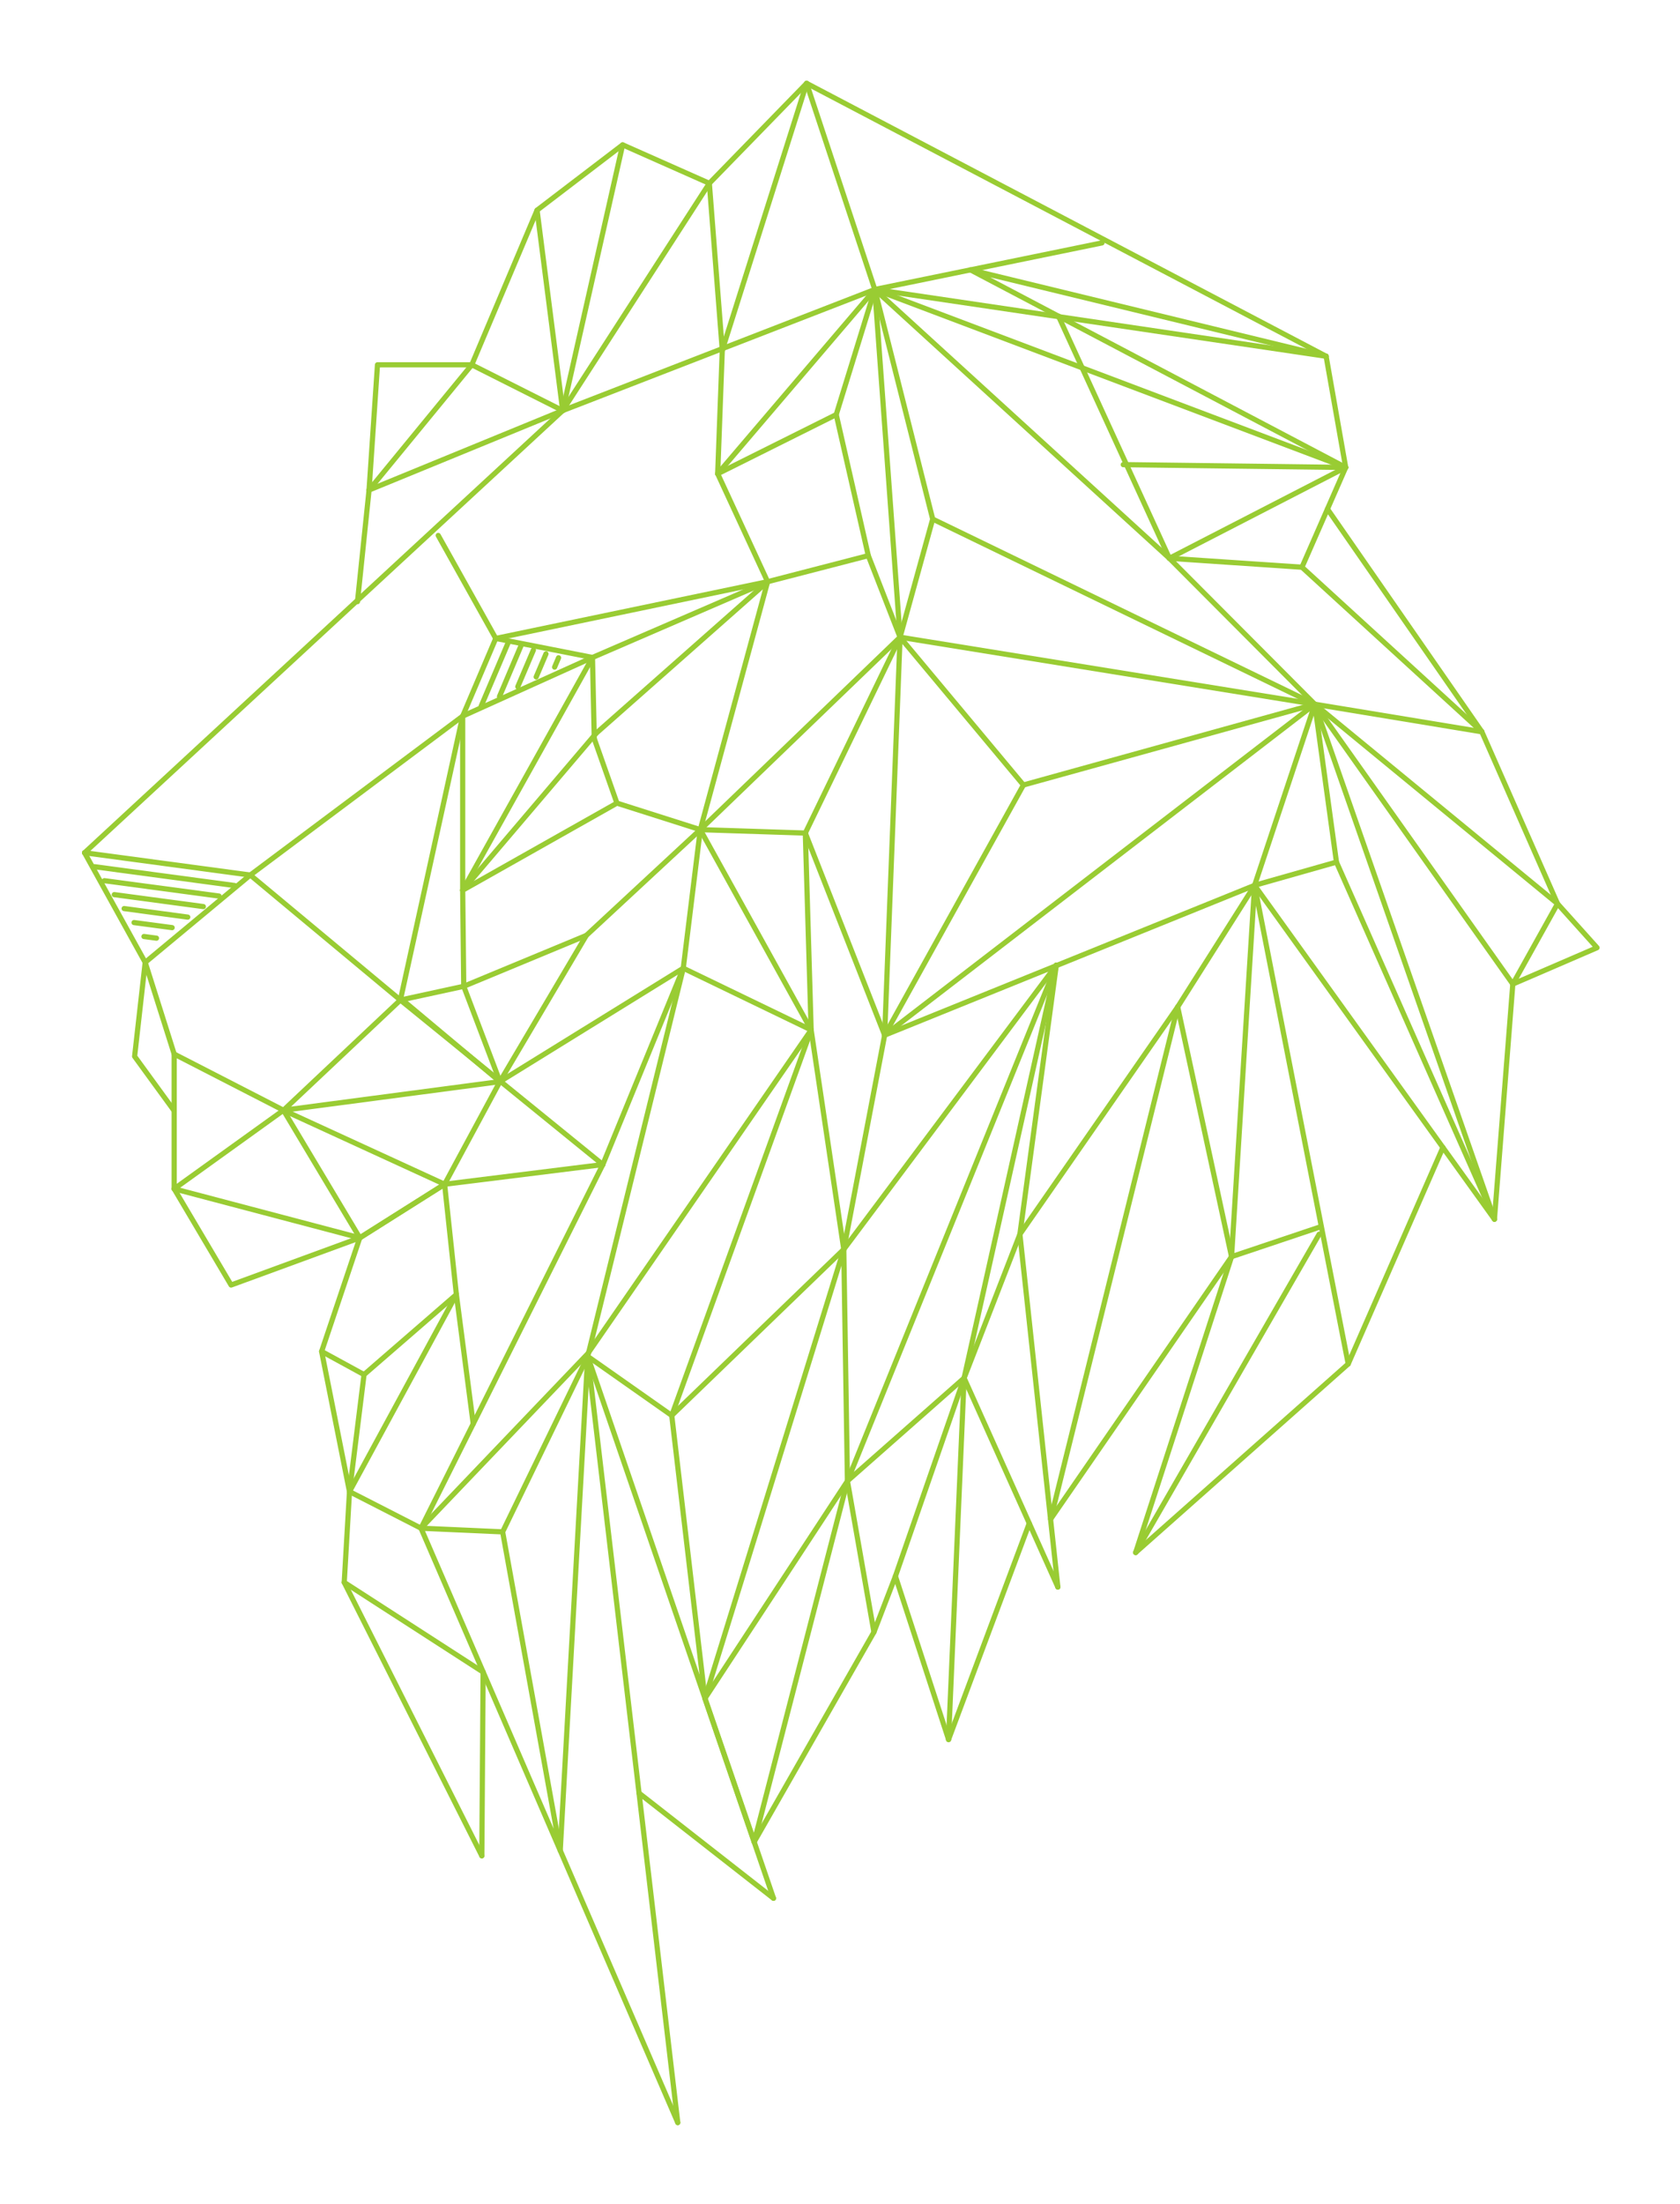 <svg width="324" height="425" viewBox="0 0 324 425" fill="none" xmlns="http://www.w3.org/2000/svg">
<g filter="url(#filter0_d)">
<path d="M78.043 193.168L96.411 208.55" stroke="#99CC33" stroke-miterlimit="10" stroke-linecap="round" stroke-linejoin="round"/>
<path d="M227.124 194.148L202.629 292.89" stroke="#99CC33" stroke-miterlimit="10" stroke-linecap="round" stroke-linejoin="round"/>
<path d="M163.433 285.557L203.716 186.098" stroke="#99CC33" stroke-miterlimit="10" stroke-linecap="round" stroke-linejoin="round"/>
<path d="M113.346 261.528L130.71 409.26" stroke="#99CC33" stroke-miterlimit="10" stroke-linecap="round" stroke-linejoin="round"/>
<path d="M163.434 285.557L162.729 240.891L135.953 327.476L145.448 355.136" stroke="#99CC33" stroke-miterlimit="10" stroke-linecap="round" stroke-linejoin="round"/>
<path d="M161.272 79.939L167.458 107.133L173.585 122.861L253.565 135.783L225.524 107.646" stroke="#99CC33" stroke-miterlimit="10" stroke-linecap="round" stroke-linejoin="round"/>
<path d="M253.565 135.783L170.611 199.593L162.729 240.891" stroke="#99CC33" stroke-miterlimit="10" stroke-linecap="round" stroke-linejoin="round"/>
<path d="M179.878 100.087L253.565 135.783" stroke="#99CC33" stroke-miterlimit="10" stroke-linecap="round" stroke-linejoin="round"/>
<path d="M155.312 160.624L156.435 198.59L129.552 272.922L113.346 261.528" stroke="#99CC33" stroke-miterlimit="10" stroke-linecap="round" stroke-linejoin="round"/>
<path d="M291.758 189.741L288.211 235.075" stroke="#99CC33" stroke-miterlimit="10" stroke-linecap="round" stroke-linejoin="round"/>
<path d="M173.585 122.861L170.611 199.593" stroke="#99CC33" stroke-miterlimit="10" stroke-linecap="round" stroke-linejoin="round"/>
<path d="M198.497 293.726L182.936 335.394" stroke="#99CC33" stroke-miterlimit="10" stroke-linecap="round" stroke-linejoin="round"/>
<path d="M241.957 170.704L260.015 262.985L219.027 299.339" stroke="#99CC33" stroke-miterlimit="10" stroke-linecap="round" stroke-linejoin="round"/>
<path d="M241.957 170.704L237.514 242.301" stroke="#99CC33" stroke-miterlimit="10" stroke-linecap="round" stroke-linejoin="round"/>
<path d="M131.773 186.683L113.346 261.528" stroke="#99CC33" stroke-miterlimit="10" stroke-linecap="round" stroke-linejoin="round"/>
<path d="M163.434 285.557L145.448 355.135" stroke="#99CC33" stroke-miterlimit="10" stroke-linecap="round" stroke-linejoin="round"/>
<path d="M156.435 198.59L113.346 261.015L81.196 294.658" stroke="#99CC33" stroke-miterlimit="10" stroke-linecap="round" stroke-linejoin="round"/>
<path d="M136.801 35.345L155.563 16.07L255.751 68.689" stroke="#99CC33" stroke-miterlimit="10" stroke-linecap="round" stroke-linejoin="round"/>
<path d="M254.413 237.965L219.027 299.339" stroke="#99CC33" stroke-miterlimit="10" stroke-linecap="round" stroke-linejoin="round"/>
<path d="M113.346 261.528L108.043 356.808" stroke="#99CC33" stroke-miterlimit="10" stroke-linecap="round" stroke-linejoin="round"/>
<path d="M108.521 79.163L16.311 164.422" stroke="#99CC33" stroke-miterlimit="10" stroke-linecap="round" stroke-linejoin="round"/>
<path d="M168.712 55.815L225.524 107.646" stroke="#99CC33" stroke-miterlimit="10" stroke-linecap="round" stroke-linejoin="round"/>
<path d="M203.716 186.098L162.729 240.891" stroke="#99CC33" stroke-miterlimit="10" stroke-linecap="round" stroke-linejoin="round"/>
<path d="M253.565 135.783L288.211 235.075" stroke="#99CC33" stroke-miterlimit="10" stroke-linecap="round" stroke-linejoin="round"/>
<path d="M113.346 261.528L149.174 366.015" stroke="#99CC33" stroke-miterlimit="10" stroke-linecap="round" stroke-linejoin="round"/>
<path d="M116.26 224.542L81.196 294.658" stroke="#99CC33" stroke-miterlimit="10" stroke-linecap="round" stroke-linejoin="round"/>
<path d="M227.124 194.148L196.694 237.977L204.015 306.003" stroke="#99CC33" stroke-miterlimit="10" stroke-linecap="round" stroke-linejoin="round"/>
<path d="M66.387 305.107L92.924 357.823" stroke="#99CC33" stroke-miterlimit="10" stroke-linecap="round" stroke-linejoin="round"/>
<path d="M241.957 170.704L288.211 235.075" stroke="#99CC33" stroke-miterlimit="10" stroke-linecap="round" stroke-linejoin="round"/>
<path d="M173.585 122.861L197.374 151.357L170.611 199.593" stroke="#99CC33" stroke-miterlimit="10" stroke-linecap="round" stroke-linejoin="round"/>
<path d="M203.716 186.098L185.934 265.708" stroke="#99CC33" stroke-miterlimit="10" stroke-linecap="round" stroke-linejoin="round"/>
<path d="M155.563 16.07L139.297 67.495" stroke="#99CC33" stroke-miterlimit="10" stroke-linecap="round" stroke-linejoin="round"/>
<path d="M129.552 272.922L135.953 327.476" stroke="#99CC33" stroke-miterlimit="10" stroke-linecap="round" stroke-linejoin="round"/>
<path d="M148.039 112.161L135.057 159.967" stroke="#99CC33" stroke-miterlimit="10" stroke-linecap="round" stroke-linejoin="round"/>
<path d="M254.592 236.568L237.514 242.301L202.629 292.89" stroke="#99CC33" stroke-miterlimit="10" stroke-linecap="round" stroke-linejoin="round"/>
<path d="M237.514 242.301L219.027 299.339" stroke="#99CC33" stroke-miterlimit="10" stroke-linecap="round" stroke-linejoin="round"/>
<path d="M89.233 138.076L77.219 192.822" stroke="#99CC33" stroke-miterlimit="10" stroke-linecap="round" stroke-linejoin="round"/>
<path d="M172.689 303.913L168.545 314.686L145.448 355.136" stroke="#99CC33" stroke-miterlimit="10" stroke-linecap="round" stroke-linejoin="round"/>
<path d="M120.081 27.929L108.521 79.163" stroke="#99CC33" stroke-miterlimit="10" stroke-linecap="round" stroke-linejoin="round"/>
<path d="M253.565 135.783L257.745 166.225L288.211 235.075" stroke="#99CC33" stroke-miterlimit="10" stroke-linecap="round" stroke-linejoin="round"/>
<path d="M168.712 55.815L173.585 122.861" stroke="#99CC33" stroke-miterlimit="10" stroke-linecap="round" stroke-linejoin="round"/>
<path d="M253.565 135.783L300.381 174.251" stroke="#99CC33" stroke-miterlimit="10" stroke-linecap="round" stroke-linejoin="round"/>
<path d="M28.003 185.561L33.592 203.236V229.223L69.384 238.67L85.746 228.34" stroke="#99CC33" stroke-miterlimit="10" stroke-linecap="round" stroke-linejoin="round"/>
<path d="M148.039 112.161L114.265 126.767L89.233 138.076L48.27 168.721L28.003 185.561" stroke="#99CC33" stroke-miterlimit="10" stroke-linecap="round" stroke-linejoin="round"/>
<path d="M95.611 123.1L148.039 112.161L138.413 91.344L139.297 67.495" stroke="#99CC33" stroke-miterlimit="10" stroke-linecap="round" stroke-linejoin="round"/>
<path d="M197.375 151.357L253.565 135.783L241.957 170.704L227.124 194.148L237.514 242.301" stroke="#99CC33" stroke-miterlimit="10" stroke-linecap="round" stroke-linejoin="round"/>
<path d="M168.712 55.815L255.751 68.689" stroke="#99CC33" stroke-miterlimit="10" stroke-linecap="round" stroke-linejoin="round"/>
<path d="M77.458 192.595L54.671 214.068L96.411 208.55L113.071 180.366L135.058 159.967" stroke="#99CC33" stroke-miterlimit="10" stroke-linecap="round" stroke-linejoin="round"/>
<path d="M170.611 199.593L241.957 170.704L257.745 166.225" stroke="#99CC33" stroke-miterlimit="10" stroke-linecap="round" stroke-linejoin="round"/>
<path d="M155.312 160.624L170.611 199.593" stroke="#99CC33" stroke-miterlimit="10" stroke-linecap="round" stroke-linejoin="round"/>
<path d="M135.953 327.476L163.434 285.557L185.934 265.708L182.936 335.394" stroke="#99CC33" stroke-miterlimit="10" stroke-linecap="round" stroke-linejoin="round"/>
<path d="M278.275 221.234L260.014 262.985" stroke="#99CC33" stroke-miterlimit="10" stroke-linecap="round" stroke-linejoin="round"/>
<path d="M155.563 16.07L168.712 55.815L259.525 90.126L251.093 109.366" stroke="#99CC33" stroke-miterlimit="10" stroke-linecap="round" stroke-linejoin="round"/>
<path d="M108.521 79.163L136.801 35.345" stroke="#99CC33" stroke-miterlimit="10" stroke-linecap="round" stroke-linejoin="round"/>
<path d="M256.013 98.152L285.787 141.098L300.381 174.251L308 182.73L291.758 189.741" stroke="#99CC33" stroke-miterlimit="10" stroke-linecap="round" stroke-linejoin="round"/>
<path d="M185.934 265.708L172.689 303.913L182.936 335.394" stroke="#99CC33" stroke-miterlimit="10" stroke-linecap="round" stroke-linejoin="round"/>
<path d="M135.057 159.967L156.435 198.59" stroke="#99CC33" stroke-miterlimit="10" stroke-linecap="round" stroke-linejoin="round"/>
<path d="M33.592 229.223L44.567 247.77L69.384 238.67L85.746 228.34" stroke="#99CC33" stroke-miterlimit="10" stroke-linecap="round" stroke-linejoin="round"/>
<path d="M156.435 198.59L131.773 186.683L96.411 208.55" stroke="#99CC33" stroke-miterlimit="10" stroke-linecap="round" stroke-linejoin="round"/>
<path d="M103.576 40.528L108.521 79.163" stroke="#99CC33" stroke-miterlimit="10" stroke-linecap="round" stroke-linejoin="round"/>
<path d="M89.233 138.076V171.647" stroke="#99CC33" stroke-miterlimit="10" stroke-linecap="round" stroke-linejoin="round"/>
<path d="M259.525 90.126L225.524 107.646" stroke="#99CC33" stroke-miterlimit="10" stroke-linecap="round" stroke-linejoin="round"/>
<path d="M129.552 272.922L162.729 240.891" stroke="#99CC33" stroke-miterlimit="10" stroke-linecap="round" stroke-linejoin="round"/>
<path d="M68.943 116.006L71.176 94.486L108.521 79.163" stroke="#99CC33" stroke-miterlimit="10" stroke-linecap="round" stroke-linejoin="round"/>
<path d="M156.435 198.59L162.729 240.891" stroke="#99CC33" stroke-miterlimit="10" stroke-linecap="round" stroke-linejoin="round"/>
<path d="M148.039 112.161L114.97 141.385" stroke="#99CC33" stroke-miterlimit="10" stroke-linecap="round" stroke-linejoin="round"/>
<path d="M88.015 249.598L67.402 287.599" stroke="#99CC33" stroke-miterlimit="10" stroke-linecap="round" stroke-linejoin="round"/>
<path d="M113.346 261.528L96.936 295.362" stroke="#99CC33" stroke-miterlimit="10" stroke-linecap="round" stroke-linejoin="round"/>
<path d="M48.27 168.721L77.219 192.822L89.437 190.171" stroke="#99CC33" stroke-miterlimit="10" stroke-linecap="round" stroke-linejoin="round"/>
<path d="M54.671 214.068L85.746 228.34" stroke="#99CC33" stroke-miterlimit="10" stroke-linecap="round" stroke-linejoin="round"/>
<path d="M108.521 79.163L168.712 55.815" stroke="#99CC33" stroke-miterlimit="10" stroke-linecap="round" stroke-linejoin="round"/>
<path d="M253.565 135.783L285.787 141.098" stroke="#99CC33" stroke-miterlimit="10" stroke-linecap="round" stroke-linejoin="round"/>
<path d="M114.97 141.385L89.233 171.647" stroke="#99CC33" stroke-miterlimit="10" stroke-linecap="round" stroke-linejoin="round"/>
<path d="M203.716 186.098L196.694 237.977" stroke="#99CC33" stroke-miterlimit="10" stroke-linecap="round" stroke-linejoin="round"/>
<path d="M108.521 79.163L90.989 70.337H72.8L71.176 94.486" stroke="#99CC33" stroke-miterlimit="10" stroke-linecap="round" stroke-linejoin="round"/>
<path d="M139.297 67.495L136.801 35.345L120.081 27.929L103.576 40.528L90.989 70.337" stroke="#99CC33" stroke-miterlimit="10" stroke-linecap="round" stroke-linejoin="round"/>
<path d="M135.058 159.968L118.983 154.856L89.233 171.647L89.436 190.171" stroke="#99CC33" stroke-miterlimit="10" stroke-linecap="round" stroke-linejoin="round"/>
<path d="M135.057 159.967L131.773 186.683" stroke="#99CC33" stroke-miterlimit="10" stroke-linecap="round" stroke-linejoin="round"/>
<path d="M131.773 186.683L116.26 224.542L85.746 228.34" stroke="#99CC33" stroke-miterlimit="10" stroke-linecap="round" stroke-linejoin="round"/>
<path d="M69.385 238.67L62.028 260.573L67.402 287.599L66.387 305.107L93.174 322.4" stroke="#99CC33" stroke-miterlimit="10" stroke-linecap="round" stroke-linejoin="round"/>
<path d="M216.626 89.589L259.525 90.126" stroke="#99CC33" stroke-miterlimit="10" stroke-linecap="round" stroke-linejoin="round"/>
<path d="M54.671 214.068L69.385 238.67" stroke="#99CC33" stroke-miterlimit="10" stroke-linecap="round" stroke-linejoin="round"/>
<path d="M123.246 345.737L149.174 366.015" stroke="#99CC33" stroke-miterlimit="10" stroke-linecap="round" stroke-linejoin="round"/>
<path d="M96.411 208.55L89.436 190.171L113.071 180.366" stroke="#99CC33" stroke-miterlimit="10" stroke-linecap="round" stroke-linejoin="round"/>
<path d="M90.989 70.337L71.176 94.486" stroke="#99CC33" stroke-miterlimit="10" stroke-linecap="round" stroke-linejoin="round"/>
<path d="M163.433 285.557L168.545 314.685" stroke="#99CC33" stroke-miterlimit="10" stroke-linecap="round" stroke-linejoin="round"/>
<path d="M168.712 55.815L138.413 91.344" stroke="#99CC33" stroke-miterlimit="10" stroke-linecap="round" stroke-linejoin="round"/>
<path d="M85.746 228.34L88.015 249.598" stroke="#99CC33" stroke-miterlimit="10" stroke-linecap="round" stroke-linejoin="round"/>
<path d="M93.174 322.401L92.923 357.823" stroke="#99CC33" stroke-miterlimit="10" stroke-linecap="round" stroke-linejoin="round"/>
<path d="M114.265 126.767L89.233 171.647" stroke="#99CC33" stroke-miterlimit="10" stroke-linecap="round" stroke-linejoin="round"/>
<path d="M84.516 103.24L95.611 123.1" stroke="#99CC33" stroke-miterlimit="10" stroke-linecap="round" stroke-linejoin="round"/>
<path d="M255.751 68.689L259.525 90.126" stroke="#99CC33" stroke-miterlimit="10" stroke-linecap="round" stroke-linejoin="round"/>
<path d="M88.015 249.598L91.264 274.522" stroke="#99CC33" stroke-miterlimit="10" stroke-linecap="round" stroke-linejoin="round"/>
<path d="M33.592 203.236L54.671 214.068" stroke="#99CC33" stroke-miterlimit="10" stroke-linecap="round" stroke-linejoin="round"/>
<path d="M96.411 208.55L85.746 228.34" stroke="#99CC33" stroke-miterlimit="10" stroke-linecap="round" stroke-linejoin="round"/>
<path d="M77.219 192.822L116.26 224.542" stroke="#99CC33" stroke-miterlimit="10" stroke-linecap="round" stroke-linejoin="round"/>
<path d="M54.671 214.068L33.592 229.223" stroke="#99CC33" stroke-miterlimit="10" stroke-linecap="round" stroke-linejoin="round"/>
<path d="M167.458 107.133L148.04 112.161" stroke="#99CC33" stroke-miterlimit="10" stroke-linecap="round" stroke-linejoin="round"/>
<path d="M88.015 249.598L70.209 265.04L67.402 287.599" stroke="#99CC33" stroke-miterlimit="10" stroke-linecap="round" stroke-linejoin="round"/>
<path d="M212.53 46.834L168.712 55.815" stroke="#99CC33" stroke-miterlimit="10" stroke-linecap="round" stroke-linejoin="round"/>
<path d="M28.003 185.561L25.961 203.69L33.592 214.175" stroke="#99CC33" stroke-miterlimit="10" stroke-linecap="round" stroke-linejoin="round"/>
<path d="M67.402 287.599L81.196 294.658" stroke="#99CC33" stroke-miterlimit="10" stroke-linecap="round" stroke-linejoin="round"/>
<path d="M300.381 174.251L291.758 189.741" stroke="#99CC33" stroke-miterlimit="10" stroke-linecap="round" stroke-linejoin="round"/>
<path d="M114.612 142.436L118.983 154.856" stroke="#99CC33" stroke-miterlimit="10" stroke-linecap="round" stroke-linejoin="round"/>
<path d="M196.694 237.977L185.934 265.708" stroke="#99CC33" stroke-miterlimit="10" stroke-linecap="round" stroke-linejoin="round"/>
<path d="M185.934 265.708L204.015 306.003" stroke="#99CC33" stroke-miterlimit="10" stroke-linecap="round" stroke-linejoin="round"/>
<path d="M62.028 260.573L70.209 265.04" stroke="#99CC33" stroke-miterlimit="10" stroke-linecap="round" stroke-linejoin="round"/>
<path d="M259.525 90.126L187.152 52.029L255.751 68.689" stroke="#99CC33" stroke-miterlimit="10" stroke-linecap="round" stroke-linejoin="round"/>
<path d="M168.712 55.815L179.878 100.087L173.585 122.861L135.057 159.967" stroke="#99CC33" stroke-miterlimit="10" stroke-linecap="round" stroke-linejoin="round"/>
<path d="M168.712 55.815L161.272 79.939L138.413 91.344" stroke="#99CC33" stroke-miterlimit="10" stroke-linecap="round" stroke-linejoin="round"/>
<path d="M204.146 60.974L225.523 107.646L251.093 109.366L285.787 141.098" stroke="#99CC33" stroke-miterlimit="10" stroke-linecap="round" stroke-linejoin="round"/>
<path d="M114.611 142.436L114.265 126.767" stroke="#99CC33" stroke-miterlimit="10" stroke-linecap="round" stroke-linejoin="round"/>
<path d="M95.611 123.1L89.233 138.076" stroke="#99CC33" stroke-miterlimit="10" stroke-linecap="round" stroke-linejoin="round"/>
<path d="M98.035 123.841L92.781 136.189" stroke="#99CC33" stroke-miterlimit="10" stroke-linecap="round" stroke-linejoin="round"/>
<path d="M100.448 124.581L96.328 134.303" stroke="#99CC33" stroke-miterlimit="10" stroke-linecap="round" stroke-linejoin="round"/>
<path d="M102.872 125.334L99.863 132.404" stroke="#99CC33" stroke-miterlimit="10" stroke-linecap="round" stroke-linejoin="round"/>
<path d="M105.296 126.074L103.409 130.517" stroke="#99CC33" stroke-miterlimit="10" stroke-linecap="round" stroke-linejoin="round"/>
<path d="M107.721 126.826L106.957 128.63" stroke="#99CC33" stroke-miterlimit="10" stroke-linecap="round" stroke-linejoin="round"/>
<path d="M114.265 126.767L95.611 123.1" stroke="#99CC33" stroke-miterlimit="10" stroke-linecap="round" stroke-linejoin="round"/>
<path d="M173.585 122.861L155.312 160.624L135.057 159.967" stroke="#99CC33" stroke-miterlimit="10" stroke-linecap="round" stroke-linejoin="round"/>
<path d="M16.311 164.422L28.003 185.561" stroke="#99CC33" stroke-miterlimit="10" stroke-linecap="round" stroke-linejoin="round"/>
<path d="M48.27 168.721L16.311 164.422" stroke="#99CC33" stroke-miterlimit="10" stroke-linecap="round" stroke-linejoin="round"/>
<path d="M45.248 170.74L18.222 167.109" stroke="#99CC33" stroke-miterlimit="10" stroke-linecap="round" stroke-linejoin="round"/>
<path d="M42.239 172.77L20.133 169.808" stroke="#99CC33" stroke-miterlimit="10" stroke-linecap="round" stroke-linejoin="round"/>
<path d="M39.217 174.8L22.044 172.495" stroke="#99CC33" stroke-miterlimit="10" stroke-linecap="round" stroke-linejoin="round"/>
<path d="M36.208 176.831L23.942 175.182" stroke="#99CC33" stroke-miterlimit="10" stroke-linecap="round" stroke-linejoin="round"/>
<path d="M33.198 178.861L25.853 177.882" stroke="#99CC33" stroke-miterlimit="10" stroke-linecap="round" stroke-linejoin="round"/>
<path d="M30.176 180.891L27.764 180.569" stroke="#99CC33" stroke-miterlimit="10" stroke-linecap="round" stroke-linejoin="round"/>
<path d="M108.043 356.807L96.937 295.362L81.196 294.658L130.711 409.26" stroke="#99CC33" stroke-miterlimit="10" stroke-linecap="round" stroke-linejoin="round"/>
<path d="M291.758 189.741L253.565 135.783" stroke="#99CC33" stroke-miterlimit="10" stroke-linecap="round" stroke-linejoin="round"/>
</g>
<defs>
<filter id="filter0_d" x="0.811" y="0.569" width="322.689" height="424.191" filterUnits="userSpaceOnUse" color-interpolation-filters="sRGB">
<feFlood flood-opacity="0" result="BackgroundImageFix"/>
<feColorMatrix in="SourceAlpha" type="matrix" values="0 0 0 0 0 0 0 0 0 0 0 0 0 0 0 0 0 0 127 0"/>
<feOffset/>
<feGaussianBlur stdDeviation="7.5"/>
<feColorMatrix type="matrix" values="0 0 0 0 0.6 0 0 0 0 0.8 0 0 0 0 0.2 0 0 0 1 0"/>
<feBlend mode="hard-light" in2="BackgroundImageFix" result="effect1_dropShadow"/>
<feBlend mode="normal" in="SourceGraphic" in2="effect1_dropShadow" result="shape"/>
</filter>
</defs>
</svg>
